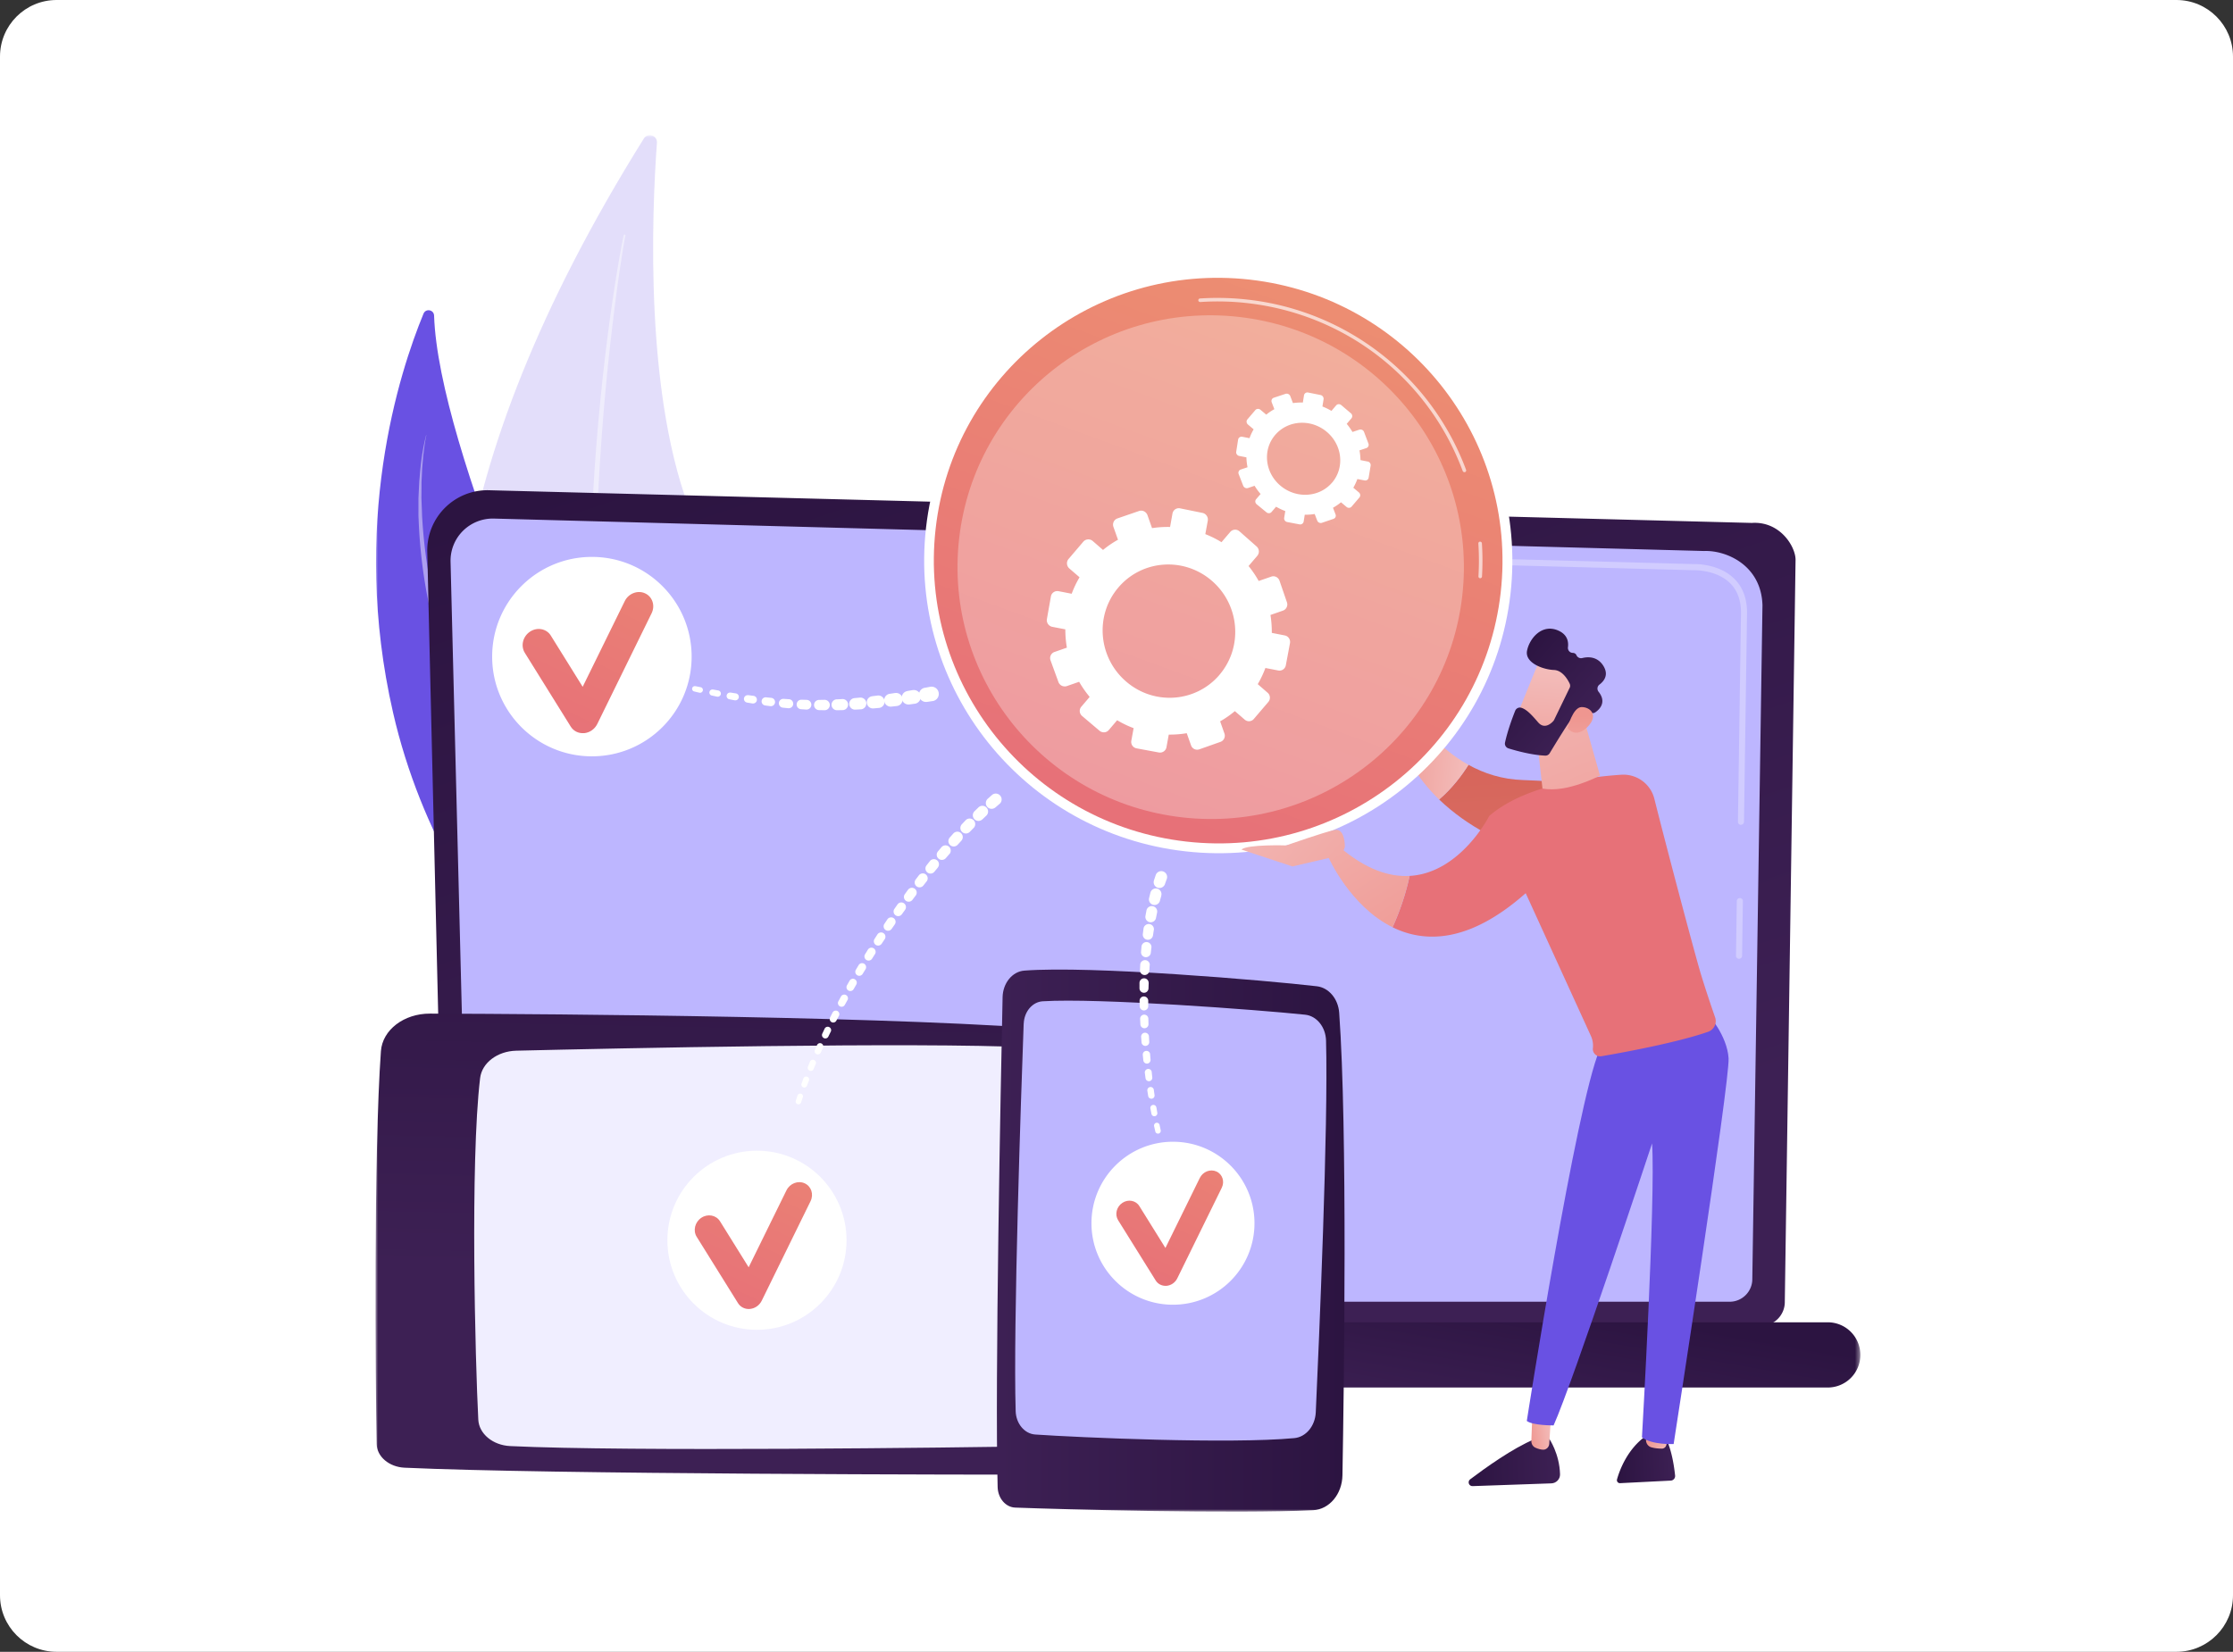 <svg width="446" height="330" viewBox="0 0 446 330" fill="none" xmlns="http://www.w3.org/2000/svg"><rect x="0" y="0" width="446" height="330" fill="#333333" stroke="none"/><path d="M0 11.303C0 5.06 5.06 0 11.303 0h423.395C440.94 0 446 5.06 446 11.303v307.395c0 6.242-5.06 11.302-11.302 11.302H11.302C5.06 330 0 324.94 0 318.698z" fill="#fff"/><mask id="a" style="mask-type:luminance" maskUnits="userSpaceOnUse" x="75" y="27" width="297" height="275"><path d="M371.57 27H75v275h296.57z" fill="#fff"/></mask><g mask="url(#a)"><path opacity=".19" d="M128.6 27.67c.78-1.25 2.71-.62 2.61.85-1.03 14.17-2.57 51.4 7.22 74.98 15.94 38.4 16.57 91.64-9.08 109.84 0 0-85.56-49.91-.75-185.67" fill="#6951E3"/><path opacity=".43" d="M124.92 47.09c-.08.34-.15.74-.22 1.12l-.2 1.16-.37 2.32q-.36 2.325-.69 4.65c-.43 3.11-.83 6.22-1.19 9.33-.74 6.23-1.36 12.47-1.85 18.72-.97 12.5-1.56 25.03-1.5 37.57.05 6.27.16 12.53.52 18.79.37 6.25.87 12.5 1.63 18.72.08.78.18 1.56.29 2.33l.32 2.33.32 2.33c.12.77.25 1.55.38 2.32.26 1.54.49 3.09.78 4.63l.9 4.61c1.28 6.13 2.86 12.2 4.77 18.17.03.1-.02.2-.12.23a.175.175 0 0 1-.22-.11c-2.09-5.93-3.76-12-5.16-18.13l-.96-4.62c-.31-1.54-.56-3.09-.84-4.64-.13-.77-.28-1.55-.4-2.32l-.35-2.33-.35-2.33c-.12-.78-.23-1.55-.32-2.34-1.57-12.48-2.26-25.05-2.28-37.62-.02-6.28.16-12.57.43-18.84.28-6.28.69-12.55 1.26-18.8.57-6.26 1.23-12.5 2.06-18.73.42-3.11.86-6.22 1.35-9.32.25-1.55.5-3.1.77-4.65l.42-2.32.22-1.16c.08-.39.15-.76.26-1.18.03-.09.12-.15.22-.13.09.03.15.12.13.21v.04z" fill="#fff"/><path d="M129.24 218.87s7.18-19.05-4.18-45.81C114.52 148.24 87.59 89.8 86.7 63.05c-.04-1.18-1.65-1.49-2.11-.39-4.85 11.75-14.69 42.14-6.08 79.72 11.1 48.46 50.73 76.49 50.73 76.49" fill="#6951E3"/><path opacity=".45" d="M85.16 86.95c-.31 1.37-.46 2.77-.63 4.15l-.18 2.09c-.06.7-.07 1.4-.11 2.1-.01.35-.04.7-.05 1.05v1.05l-.02 2.1.08 2.1c.04.7.03 1.4.09 2.09.34 5.58 1.12 11.13 2.4 16.58 1.25 5.44 2.78 10.83 4.75 16.06l.71 1.97.36.98.41.97 1.62 3.86c.27.64.53 1.29.82 1.93l.87 1.92 1.73 3.83c2.36 5.09 4.75 10.16 7.23 15.19 1.22 2.52 2.49 5.03 3.74 7.54l3.77 7.53c2.51 5.02 5.08 10.02 7.4 15.15.6 1.27 1.13 2.58 1.68 3.87.29.64.53 1.31.78 1.96.25.66.52 1.31.75 1.97.95 2.66 1.73 5.38 2.21 8.16.02.1-.05.19-.15.21a.17.17 0 0 1-.2-.13c-.33-1.37-.61-2.73-1.07-4.06-.38-1.34-.9-2.64-1.38-3.95-.25-.65-.53-1.29-.8-1.94-.27-.64-.53-1.29-.83-1.93-.59-1.27-1.15-2.55-1.78-3.8-2.44-5.04-5.04-10.01-7.64-14.99l-3.89-7.47c-1.27-2.51-2.55-5-3.8-7.52-2.53-5.02-4.93-10.1-7.29-15.2L95 148.53l-.87-1.92c-.29-.64-.54-1.3-.82-1.95l-1.61-3.91-.4-.98-.36-1-.71-1.99-.71-1.99c-.23-.67-.49-1.32-.67-2l-1.21-4.06c-.43-1.34-.72-2.73-1.07-4.09-.33-1.37-.71-2.73-.94-4.13-1.15-5.52-1.81-11.15-2.02-16.78-.05-.7-.03-1.41-.03-2.11v-2.11l.1-2.11.05-1.05c.02-.35.06-.7.09-1.05.21-2.81.58-5.61 1.29-8.33 0-.01.02-.02.03-.02s.02.02.02.03z" fill="#fff"/><path d="M88.88 260.13c0 2.62 2.15 4.77 4.77 4.77h258.06c2.62 0 4.77-2.15 4.77-4.77l2.15-148.3c0-2.62-3.09-7.74-8.75-7.36l-252.2-6.53c-3.29-.09-6.48 1.18-8.81 3.51a12 12 0 0 0-3.53 8.79l3.54 149.88z" fill="url(#b)"/><path d="M93.59 255.55c0 2.48 2.03 4.511 4.51 4.511h247.38c2.48 0 4.51-2.031 4.51-4.511l2.03-134.629c-.24-8.1-7.34-11.01-11.65-10.84l-241.72-6.48c-2.31-.06-4.55.83-6.19 2.46a8.42 8.42 0 0 0-2.47 6.18l3.59 143.3z" fill="#BDB6FF"/><path d="M347.33 191.55a.6.6 0 0 1-.6-.62l.16-10.92c0-.34.28-.58.62-.6a.6.6 0 0 1 .6.62l-.16 10.92c0 .33-.28.6-.61.6zm.39-26.76a.6.6 0 0 1-.6-.62l.61-41.82c-.01-2.5-.77-4.49-2.26-5.92-2.77-2.65-7.16-2.52-7.35-2.51l-77.25-2.07c-.34 0-.6-.29-.6-.63 0-.33.28-.6.61-.6h.02l77.21 2.07c.48-.02 5.12-.11 8.2 2.85 1.73 1.66 2.62 3.95 2.63 6.81l-.61 41.83c0 .33-.28.6-.61.6z" opacity=".3" fill="#fff"/><path d="M82.71 277.2h282.35a6.51 6.51 0 0 0 6.51-6.51v-.01a6.51 6.51 0 0 0-6.51-6.51H82.71a6.51 6.51 0 0 0-6.51 6.51v.01a6.51 6.51 0 0 0 6.51 6.51" fill="url(#c)"/><path d="M216.13 294.62c-23.86 0-106.18-.07-135.32-1.4-3.09-.14-5.53-2.21-5.58-4.73-.25-12.46-.61-58.13.85-78.48.3-4.24 4.59-7.53 9.8-7.51 25.05.08 95.49.55 127.7 3.41 3.86.34 6.89 2.88 7.21 6.03 1.39 13.59 4.55 59.52 2.8 77.08-.32 3.17-3.55 5.59-7.46 5.59z" fill="url(#d)"/><path d="M208.92 288.92c-19.27.29-83.36 1.12-107.03-.02-3.46-.17-6.21-2.45-6.36-5.27-.6-11.62-1.65-51.25.36-68.23.36-3.06 3.45-5.4 7.22-5.49 19.66-.47 79.35-1.76 102.76-.65 3.73.18 6.74 2.6 7.01 5.64 1.13 12.58 3.59 54.72 2.33 69.16-.24 2.71-2.95 4.82-6.29 4.87z" fill="#F0EEFF"/><path opacity=".5" d="M219.92 263.91c-.73-.01-1.33-.49-1.35-1.09-.13-2.94-.5-11.24-.69-14.95-.04-.73.78-1.29 1.66-1.13l.15.03c.6.11 1.04.52 1.09 1.02.23 2.51.86 10.08.54 15.08-.04.6-.66 1.06-1.4 1.05z" fill="#fff"/><path d="M200.25 199.22c-.37 17.26-1.55 76.78-.99 97.87.06 2.23 1.59 4.03 3.5 4.1 9.45.36 44.08 1.28 59.53.52 3.22-.16 5.78-3.21 5.84-6.98.32-18.11 1.03-69.05-.65-92.39-.2-2.8-2.08-5.02-4.46-5.3-10.29-1.2-45.07-4.15-58.42-3.13-2.41.18-4.29 2.49-4.35 5.31" fill="url(#e)"/><path d="M204.46 204.51c-.51 13.93-2.11 60.26-1.6 77.4.07 2.5 1.76 4.53 3.9 4.68 8.8.6 38.84 1.93 51.76.72 2.33-.22 4.15-2.42 4.28-5.14.65-14.21 2.53-57.35 2.05-74.3-.08-2.7-1.87-4.91-4.17-5.15-9.52-1-41.44-3.38-52.42-2.68-2.06.13-3.7 2.06-3.79 4.48z" fill="#BDB6FF"/><path d="M151.19 265.67c9.88 0 17.89-8.009 17.89-17.89s-8.01-17.89-17.89-17.89-17.89 8.01-17.89 17.89 8.01 17.89 17.89 17.89" fill="#fff"/><path d="M149.72 261.51c-.95.06-1.83-.38-2.32-1.17l-8.25-13.25c-.77-1.24-.36-2.94.93-3.8s2.95-.54 3.73.7l5.72 9.19 7.55-15.37c.68-1.38 2.3-2.01 3.63-1.41s1.86 2.2 1.18 3.58l-9.75 19.88c-.45.91-1.33 1.54-2.32 1.64h-.1z" fill="url(#f)"/><path d="m138.89 137.08 1.05.21a.56.56 0 1 1-.22 1.1h-.02l-1.05-.25a.54.54 0 0 1-.4-.65c.07-.28.34-.46.63-.4zm3.51.67 1.06.19c.34.06.57.39.51.73s-.39.57-.73.51h-.02l-1.06-.23a.6.6 0 0 1-.46-.72c.07-.32.38-.52.7-.47zm3.52.61 1.06.17a.7.7 0 0 1 .58.8.7.7 0 0 1-.8.58h-.03l-1.06-.21a.67.67 0 0 1-.53-.79c.07-.36.41-.59.77-.54zm3.53.52 1.06.14c.42.06.71.44.66.86s-.44.71-.86.66h-.03l-1.07-.18a.75.75 0 0 1-.61-.86c.07-.39.43-.66.83-.61zm3.54.43 1.06.11c.46.05.79.45.75.91-.05.46-.45.79-.91.75h-.03l-1.07-.15a.817.817 0 0 1 .19-1.62zm3.54.31 1.06.07c.5.03.87.46.84.96s-.46.87-.96.84h-.03l-1.08-.11a.883.883 0 0 1 .14-1.76zm3.54.17 1.06.03h.01a.971.971 0 0 1-.04 1.94h-.04l-1.08-.07a.952.952 0 0 1 .08-1.9zm3.54.04 1.06-.02h.01c.57 0 1.05.45 1.06 1.02 0 .57-.45 1.05-1.02 1.06h-.04l-1.09-.02c-.56-.01-1.01-.48-1-1.04.01-.55.45-.99 1-1zm3.54-.11 1.06-.06h.01c.61-.04 1.13.43 1.17 1.04.03.61-.43 1.13-1.04 1.17h-.04l-1.09.02a1.09 1.09 0 0 1-.09-2.18h.02zm3.53-.25 1.06-.1h.01c.65-.06 1.22.41 1.28 1.06s-.41 1.22-1.06 1.28h-.04l-1.09.06c-.64.04-1.18-.45-1.22-1.09a1.15 1.15 0 0 1 1.04-1.21zm3.53-.38 1.06-.13h.01c.68-.09 1.3.39 1.39 1.08.09.68-.4 1.31-1.08 1.39h-.05l-1.08.1a1.23 1.23 0 0 1-1.33-1.11c-.06-.66.41-1.24 1.06-1.32h.01z" fill="#fff"/><path d="m177.72 138.61 1.05-.16c.72-.11 1.39.38 1.5 1.1s-.38 1.39-1.1 1.5h-.05l-1.08.12c-.71.08-1.35-.43-1.43-1.14-.08-.69.4-1.32 1.08-1.42z" fill="#fff"/><path d="m181.23 138.05 1.05-.18c.75-.13 1.47.37 1.6 1.12s-.37 1.47-1.12 1.6h-.05l-1.07.15c-.74.1-1.43-.42-1.53-1.16-.1-.73.39-1.4 1.11-1.52h.01z" fill="#fff"/><path d="m184.73 137.41 1.05-.2c.79-.15 1.55.36 1.7 1.15s-.36 1.55-1.15 1.7h-.05l-1.07.16a1.43 1.43 0 0 1-.49-2.82zm-66.51 13.69c11.002 0 19.92-8.919 19.92-19.92s-8.918-19.92-19.92-19.92-19.92 8.918-19.92 19.92c0 11.001 8.918 19.92 19.92 19.92" fill="#fff"/><path d="M116.59 146.47c-1.06.07-2.04-.42-2.59-1.3l-9.18-14.75c-.86-1.38-.4-3.27 1.04-4.23 1.43-.95 3.29-.6 4.15.78l6.37 10.24 8.4-17.11c.75-1.54 2.57-2.24 4.05-1.57s2.07 2.45 1.32 3.98l-10.86 22.14c-.5 1.01-1.49 1.71-2.58 1.82z" fill="url(#g)"/><path d="m233.03 175.63-.35.98v.03c-.23.6-.89.91-1.49.7-.59-.21-.9-.86-.71-1.45l.35-1.05c.2-.61.87-.95 1.48-.74.61.2.95.87.74 1.48v.05zm-1.08 3.32-.28 1.01v.02c-.17.59-.78.94-1.37.78-.58-.16-.93-.76-.79-1.34l.26-1.07c.15-.6.76-.97 1.36-.82s.97.76.82 1.36zm-.85 3.4-.21 1.03v.02c-.12.58-.69.95-1.27.83-.57-.12-.94-.67-.84-1.24l.2-1.08c.11-.59.67-.98 1.26-.87s.98.67.87 1.26v.04zm-.65 3.47-.16 1.05c-.09.58-.61.96-1.17.87-.55-.08-.93-.6-.86-1.15l.14-1.08c.07-.57.6-.97 1.17-.9s.97.6.9 1.17v.04zm-.48 3.5-.12 1.06a.98.98 0 0 1-1.95-.18l.09-1.08a.998.998 0 1 1 1.99.17v.04zm-.34 3.53-.07 1.06a.94.94 0 0 1-1 .88.934.934 0 0 1-.87-.98l.05-1.08c.02-.53.47-.93 1-.91s.93.47.91 1v.02zm-.2 3.55-.04 1.07c-.02.5-.43.89-.93.87a.905.905 0 0 1-.87-.91v-1.08c.02-.5.43-.91.93-.9.5 0 .91.42.9.92v.02zm-.09 3.55v1.07c0 .47-.39.85-.86.85a.86.86 0 0 1-.85-.84l-.02-1.08c0-.48.37-.87.85-.88.48 0 .87.37.88.85zm.02 3.56.03 1.07a.81.81 0 0 1-1.62.07l-.05-1.08c-.02-.45.33-.84.78-.86s.84.33.86.78zm.12 3.56.06 1.07c.02.43-.3.79-.73.81a.774.774 0 0 1-.81-.71l-.08-1.08c-.03-.43.29-.81.72-.84s.81.29.84.72zm.23 3.56.09 1.07c.03.4-.27.75-.66.79a.73.73 0 0 1-.78-.65l-.11-1.08c-.04-.41.25-.77.66-.81s.77.25.81.66v.01zm.32 3.55.12 1.06c.04.38-.23.72-.6.76s-.7-.22-.75-.59l-.14-1.07c-.05-.38.22-.73.6-.78s.73.22.78.6v.01zm.42 3.54.15 1.06c.05.35-.2.68-.55.72a.645.645 0 0 1-.72-.53l-.17-1.07a.654.654 0 0 1 1.29-.21zm.52 3.53.18 1.05a.594.594 0 0 1-1.17.22l-.21-1.06a.605.605 0 1 1 1.19-.23v.01zm.64 3.51.22 1.05c.06.3-.13.6-.43.66a.56.56 0 0 1-.65-.42l-.24-1.05a.57.57 0 0 1 .42-.68c.3-.07.61.12.68.42zm2.67 35.9c8.991 0 16.28-7.289 16.28-16.28s-7.289-16.28-16.28-16.28S218 235.389 218 244.38s7.289 16.28 16.28 16.28" fill="#fff"/><path d="M232.94 256.88c-.86.06-1.67-.35-2.11-1.06l-7.51-12.05c-.7-1.13-.32-2.68.85-3.46s2.69-.49 3.39.64l5.21 8.37 6.87-13.99c.62-1.26 2.1-1.83 3.31-1.29s1.69 2 1.07 3.26l-8.88 18.09c-.41.83-1.21 1.4-2.11 1.49z" fill="url(#h)"/><path d="M304.2 155.84c17.95.53 22.19 4.73 22.19 4.73l-10.07 12.53s-17.44-2.32-28.88-13.38c2.63-2.26 4.57-4.87 5.86-6.92 3.08 1.71 6.71 2.91 10.9 3.04" fill="url(#i)"/><path d="M279.29 126.59c.09-.57.88-.64 1.06-.09l1.72 5.1c.33.99.36 2.05.06 3.05l-1.11 2.73c-.39 1.35-.19 2.8.56 3.98 1.79 2.84 5.7 8.11 11.72 11.45-1.29 2.05-3.23 4.66-5.86 6.92-4.2-4.06-7.58-9.3-9.01-16.03-1-.43-1.58-1.48-1.41-2.56l2.26-14.55z" fill="url(#j)"/><path d="M301.691 118.64c3.637-32.064-19.547-61.02-51.782-64.677-32.234-3.655-61.313 19.375-64.95 51.439-3.636 32.065 19.548 61.021 51.782 64.677 32.235 3.656 61.314-19.374 64.95-51.439" fill="#fff"/><path d="M299.734 118.4c3.515-31-18.899-58.995-50.063-62.53-31.165-3.533-59.278 18.732-62.794 49.732s18.898 58.995 50.063 62.529c31.164 3.534 59.278-18.731 62.794-49.731" fill="url(#k)"/><path opacity=".66" d="M295.65 115.52h-.02a.36.36 0 0 1-.34-.38c.13-2.18.13-4.38-.02-6.55-.01-.2.14-.37.33-.38.2 0 .37.14.38.33.15 2.2.15 4.43.02 6.64-.01.19-.17.34-.36.34zm-3.16-21.19c-.15 0-.28-.09-.34-.23-6.88-18.46-23.36-31.31-43-33.54-3.13-.36-6.3-.43-9.43-.22-.19 0-.37-.14-.38-.33-.01-.2.14-.37.33-.38 3.17-.21 6.38-.13 9.56.23a52.9 52.9 0 0 1 26.96 11.12 52.7 52.7 0 0 1 16.63 22.88.36.36 0 0 1-.21.46c-.04.02-.08.02-.13.02z" fill="#fff"/><path opacity=".3" d="M292.064 119.005c3.131-27.608-16.828-52.54-44.579-55.687-27.751-3.148-52.786 16.682-55.917 44.291s16.828 52.54 44.579 55.688c27.751 3.147 52.786-16.683 55.917-44.292" fill="#fff"/><path d="m256.62 126.95-2.6-.51a21.5 21.5 0 0 0-.27-3.58l2.5-.87c.67-.24 1.03-.98.79-1.67l-1.48-4.3c-.24-.69-.98-1.06-1.65-.82l-2.51.87c-.58-1.04-1.25-2.04-2.02-2.99l1.74-2.04c.47-.55.41-1.38-.14-1.87l-3.42-3.02a1.29 1.29 0 0 0-1.84.12l-1.75 2.05a20 20 0 0 0-3.23-1.61l.49-2.67c.13-.72-.34-1.42-1.05-1.57l-4.47-.91c-.72-.15-1.4.32-1.53 1.04l-.48 2.68c-1.2-.03-2.41.05-3.6.23l-.91-2.58c-.25-.7-1-1.08-1.69-.84l-4.31 1.48c-.69.24-1.05 1-.8 1.7l.91 2.56c-1.05.58-2.05 1.26-2.99 2.04l-2.05-1.78a1.33 1.33 0 0 0-1.88.12l-2.96 3.47c-.47.56-.4 1.4.16 1.89l2.04 1.76c-.63 1.06-1.15 2.16-1.57 3.29l-2.61-.51c-.72-.14-1.42.33-1.54 1.05l-.8 4.51c-.13.72.36 1.42 1.08 1.56l2.6.5c0 1.23.1 2.45.31 3.66l-2.47.86c-.69.24-1.05.99-.79 1.69l1.57 4.31c.25.69 1.01 1.05 1.7.81l2.44-.85c.6 1.06 1.31 2.06 2.1 3.02l-1.67 1.96c-.47.55-.4 1.38.16 1.85l3.48 2.95c.56.47 1.39.41 1.85-.14l1.67-1.96c1.06.63 2.16 1.16 3.29 1.58l-.46 2.52c-.13.71.34 1.39 1.06 1.52l4.44.82c.71.13 1.39-.34 1.52-1.04l.46-2.53c1.21.01 2.41-.08 3.59-.28l.86 2.43c.24.68.98 1.03 1.66.79l4.22-1.49c.67-.24 1.03-.98.79-1.66l-.86-2.44c1.03-.58 2.01-1.27 2.94-2.04l1.97 1.7c.54.47 1.36.41 1.82-.14l2.9-3.4c.46-.54.4-1.37-.14-1.83l-1.98-1.72c.61-1.04 1.12-2.12 1.53-3.23l2.57.5c.7.14 1.38-.33 1.51-1.04l.83-4.43c.13-.71-.33-1.39-1.03-1.53m-13.05 7.87c-4.71 5.52-13.03 6.15-18.61 1.37-5.62-4.8-6.34-13.25-1.58-18.83s13.16-6.14 18.72-1.28c5.53 4.84 6.18 13.21 1.47 18.73zm29.61-42.61-1.45-.29a11.5 11.5 0 0 0-.2-1.94l1.37-.46c.37-.12.56-.53.42-.9l-.88-2.33a.76.76 0 0 0-.93-.45l-1.38.46c-.33-.56-.72-1.11-1.15-1.62l.94-1.1c.25-.29.21-.75-.1-1.01l-1.93-1.64c-.31-.26-.76-.24-1.02.06l-.94 1.1c-.58-.35-1.19-.64-1.8-.88l.23-1.44a.763.763 0 0 0-.6-.85l-2.48-.5c-.4-.08-.77.17-.83.56l-.23 1.44c-.66-.02-1.33.02-1.98.11l-.53-1.39a.767.767 0 0 0-.94-.46l-2.35.78c-.38.13-.56.53-.42.91l.53 1.38c-.57.31-1.11.67-1.62 1.09l-1.15-.97c-.31-.26-.78-.24-1.03.06l-1.59 1.86c-.25.3-.2.75.11 1.02l1.14.96c-.33.57-.61 1.16-.82 1.77l-1.44-.28a.7.7 0 0 0-.84.56l-.38 2.43c-.06.39.21.77.61.84l1.43.28c.01.66.09 1.32.22 1.98l-1.35.45c-.38.13-.56.53-.42.91l.91 2.34c.15.37.57.57.94.45l1.33-.45c.34.57.75 1.12 1.2 1.64l-.9 1.05c-.25.3-.2.74.11 1l1.96 1.61c.31.26.77.23 1.02-.07l.9-1.05c.59.34 1.21.64 1.84.87l-.22 1.36c-.06.38.21.76.6.83l2.46.47c.39.07.76-.17.83-.56l.22-1.37c.67.01 1.33-.03 1.98-.14l.51 1.32c.14.37.56.56.93.44l2.32-.79a.67.67 0 0 0 .41-.89l-.51-1.33c.56-.31 1.1-.68 1.6-1.09l1.11.93c.31.26.76.23 1.01-.07l1.56-1.83c.25-.29.2-.74-.1-1l-1.12-.94q.48-.84.81-1.74l1.43.28c.39.08.76-.17.82-.55l.4-2.4c.06-.38-.2-.76-.59-.83zm-7.12 4.2c-2.53 2.97-7.12 3.27-10.27.66-3.16-2.62-3.66-7.18-1.1-10.17 2.55-2.99 7.17-3.27 10.31-.62 3.12 2.63 3.59 7.17 1.06 10.14z" fill="#fff"/><path d="M332.56 287.1s1.4 1.97 2.01 7.67a.923.923 0 0 1-.87 1.03l-10.12.51a.6.6 0 0 1-.61-.76c.5-1.79 2.08-6.16 5.96-8.81l3.63.35z" fill="url(#l)"/><path d="m333.93 284-1.11 4.71c-.1.41-.46.7-.87.7-.56 0-1.36-.04-2.13-.26-.69-.2-1.13-.88-1.05-1.6l.52-4.61z" fill="url(#m)"/><path d="M309.44 287.45s2.04 2.95 2.15 7.09c.02.97-.76 1.78-1.74 1.81l-15.73.55c-.74.03-1.07-.91-.48-1.36 2.9-2.19 8.62-6.3 12.8-7.99l3.01-.1z" fill="url(#n)"/><path d="m309.83 282.42-.4 6.05c-.05.68-.63 1.21-1.3 1.15-.41-.03-.9-.14-1.45-.39-.52-.23-.84-.77-.82-1.34l.27-7.3 3.7 1.82z" fill="url(#o)"/><path d="M341.15 202.64s3.81 4.2 4.1 8.77-10.97 77.08-10.97 77.08-4.3.23-6.33-1.34c0 0 2.75-47.57 2.02-58.72 0 0-15.82 47.81-19.67 56.34 0 0-4.13.04-5.35-.89 0 0 9.86-63.18 14.52-74.08l21.7-7.17z" fill="#6951E3"/><path d="M330.31 227.07c.25 0 .48-.15.58-.39l2.49-6.46 3.94-1.94c.31-.15.43-.52.28-.83a.625.625 0 0 0-.83-.28l-4.16 2.05c-.14.07-.25.19-.3.33l-2.57 6.68c-.12.32.04.67.35.8.07.03.15.04.22.04" fill="#6951E3"/><path d="M297.46 163c7.02-6.04 19.29-7.75 26.34-8.22a6.37 6.37 0 0 1 6.63 4.82c2.17 8.7 8.17 31.39 9.38 35.31 1 3.22 2.06 6.37 2.75 8.34.41 1.18-.21 2.46-1.39 2.88-6.13 2.15-16.94 4.14-21.32 4.89-.96.17-1.81-.64-1.7-1.61.09-.82-.04-1.66-.38-2.41l-13.04-28.56c-11.26 9.97-20.13 9.99-26.59 6.81a50.6 50.6 0 0 0 3.41-10.26c10.14-.58 15.9-11.98 15.9-11.98z" fill="url(#p)"/><path d="m265.33 171.27 2.06-2.19c5.36 4.64 10.11 6.14 14.16 5.91-.75 3.47-1.89 6.89-3.41 10.26-8.51-4.2-12.81-13.98-12.81-13.98" fill="url(#q)"/><path d="m268.06 170.79-9.92 2.31-10.19-3.37c1.16-1.08 8.95-.83 8.95-.83s7.58-2.68 9.69-3.09c1.75-.34 1.99 2.23 2.02 3.11v.29l-.56 1.57z" fill="url(#r)"/><path d="m315.7 141.32 3.87 13.62s-6.61 3.55-11.49 2.59l-1.34-12 8.97-4.21z" fill="url(#s)"/><path d="M307.69 131.43c-.14.16-5.4 13.24-5.4 13.24l7.53 2.84 6.83-11.66s-6.58-7.09-8.96-4.43z" fill="url(#t)"/><path d="m313.52 137.39-3.11 6.42c-.04.08-.09.16-.15.23-.37.42-1.76 1.77-3.05.27-1.17-1.36-2.26-2.59-3.36-2.91-.49-.15-1.01.11-1.21.58-.48 1.19-1.5 3.89-2.04 6.37-.11.5.19 1 .68 1.16 1.48.46 4.63 1.34 7.34 1.45.37.02.71-.17.9-.48.92-1.53 3.74-6.17 4.72-7.35.92-1.1 2.86-.85 3.66-.68.26.05.54 0 .76-.16.78-.54 2.31-1.98.62-4.1a1 1 0 0 1 .18-1.42c.9-.68 1.93-1.94.76-3.78-1.19-1.87-3.05-1.81-4.21-1.52a1 1 0 0 1-1.14-.57c-.11-.25-.34-.46-.77-.47-.58-.02-1-.55-.93-1.12.14-1.1-.09-2.53-1.94-3.34-3.27-1.44-5.75 1.6-6.23 4.02s3.15 3.77 5.36 3.86c1.69.06 2.74 1.86 3.15 2.72.13.27.13.59 0 .86z" fill="url(#u)"/><path d="M313.09 145.45s1.03-4.18 2.81-4.19c1.79 0 3.34 1.63 1.32 3.82-2.51 2.71-4.13.37-4.13.37" fill="url(#v)"/><path d="m199.63 160.61-.8.69h-.01c-.49.43-1.22.37-1.64-.11-.41-.48-.36-1.2.11-1.62l.82-.73c.48-.43 1.22-.39 1.65.1.43.48.39 1.22-.1 1.65h-.01zm-2.64 2.35-.77.73h-.01c-.45.44-1.17.42-1.6-.04-.42-.45-.41-1.15.03-1.58l.78-.76a1.138 1.138 0 1 1 1.59 1.63H197zm-2.54 2.46-.74.76c-.43.44-1.12.45-1.56.02-.43-.42-.44-1.11-.03-1.54l.75-.79c.42-.44 1.12-.46 1.57-.04.44.42.46 1.12.04 1.57h-.01zm-2.45 2.56-.72.78c-.4.44-1.08.47-1.51.07a1.08 1.08 0 0 1-.08-1.5l.72-.81c.4-.45 1.08-.49 1.52-.09.45.4.49 1.08.09 1.52h-.01zm-2.38 2.64-.7.81c-.38.44-1.03.49-1.47.11-.43-.37-.48-1.02-.11-1.45l.7-.83c.37-.44 1.03-.5 1.48-.13.44.37.5 1.03.13 1.48zm-2.31 2.71-.68.82c-.35.44-.99.5-1.42.14a1.01 1.01 0 0 1-.15-1.41l.67-.85a1.017 1.017 0 1 1 1.59 1.27zm-2.24 2.76-.66.84a.974.974 0 0 1-1.54-1.19l.65-.86c.33-.43.95-.52 1.38-.19s.52.95.19 1.38zm-2.18 2.82-.64.85c-.31.42-.91.51-1.33.19a.95.95 0 0 1-.2-1.31l.64-.88a.959.959 0 1 1 1.55 1.13zm-2.12 2.86-.63.87c-.3.42-.87.51-1.28.21a.92.92 0 0 1-.22-1.27l.62-.89c.29-.42.87-.52 1.29-.23s.52.87.23 1.29zm-2.06 2.91-.61.88a.882.882 0 0 1-1.46-.99l.6-.9c.27-.41.83-.52 1.24-.25s.52.83.25 1.24zm-2.01 2.95-.59.89a.857.857 0 0 1-1.44-.93l.58-.91a.87.87 0 0 1 1.2-.26c.41.26.52.79.26 1.2zm-1.95 2.99-.57.9c-.24.39-.76.5-1.14.26a.82.82 0 0 1-.26-1.13l.56-.92a.84.84 0 0 1 1.15-.28c.39.24.52.76.28 1.15zm-1.89 3.03-.56.91c-.23.38-.72.5-1.09.27a.795.795 0 0 1-.27-1.08l.55-.93c.22-.38.72-.51 1.1-.29s.51.72.29 1.1zm-1.84 3.06-.54.93a.767.767 0 0 1-1.33-.76l.53-.94c.21-.37.68-.51 1.05-.3s.51.68.3 1.05zm-1.76 3.1-.52.94a.73.73 0 0 1-1 .29.733.733 0 0 1-.29-.99l.51-.95c.19-.36.64-.5 1.01-.31.36.19.5.64.31 1.01zm-1.71 3.14-.5.95a.701.701 0 0 1-1.25-.64l.49-.97c.18-.35.61-.49.96-.32.35.18.49.61.32.96zm-1.63 3.17-.47.96c-.16.34-.57.48-.9.31a.67.67 0 0 1-.31-.89l.46-.98c.16-.34.57-.49.91-.33s.49.57.33.91zm-1.55 3.21-.45.97a.641.641 0 0 1-1.17-.52l.44-.99c.15-.33.53-.48.86-.33s.48.53.33.86zm-1.45 3.26-.42.98c-.13.32-.49.46-.8.33a.623.623 0 0 1-.33-.8l.41-1c.13-.32.49-.47.81-.34s.47.49.34.81zm-1.36 3.3-.38 1c-.12.31-.45.46-.75.34a.58.58 0 0 1-.34-.74l.37-1.02c.11-.31.45-.47.76-.35.31.11.47.45.35.76zm-1.22 3.34-.34 1.01a.55.55 0 1 1-1.05-.33l.33-1.03a.565.565 0 1 1 1.08.34z" fill="#fff"/></g><defs><linearGradient id="b" x1="246.25" y1="253.49" x2="185.3" y2="70.65" gradientUnits="userSpaceOnUse"><stop stop-color="#3D2054"/><stop offset="1" stop-color="#2C1441"/></linearGradient><linearGradient id="c" x1="223.15" y1="274.9" x2="228.16" y2="245.97" gradientUnits="userSpaceOnUse"><stop stop-color="#3D2054"/><stop offset="1" stop-color="#2C1441"/></linearGradient><linearGradient id="d" x1="150.055" y1="254.847" x2="151.87" y2="163.627" gradientUnits="userSpaceOnUse"><stop stop-color="#3D2054"/><stop offset="1" stop-color="#2C1441"/></linearGradient><linearGradient id="e" x1="199.11" y1="247.85" x2="268.57" y2="247.85" gradientUnits="userSpaceOnUse"><stop stop-color="#3D2054"/><stop offset="1" stop-color="#2C1441"/></linearGradient><linearGradient id="f" x1="171.83" y1="197.23" x2="141.72" y2="260.67" gradientUnits="userSpaceOnUse"><stop stop-color="#EE9470"/><stop offset="1" stop-color="#E77178"/></linearGradient><linearGradient id="g" x1="141.2" y1="74.9" x2="107.68" y2="145.53" gradientUnits="userSpaceOnUse"><stop stop-color="#EE9470"/><stop offset="1" stop-color="#E77178"/></linearGradient><linearGradient id="h" x1="253.06" y1="198.39" x2="225.66" y2="256.11" gradientUnits="userSpaceOnUse"><stop stop-color="#EE9470"/><stop offset="1" stop-color="#E77178"/></linearGradient><linearGradient id="i" x1="303.639" y1="108.572" x2="307.222" y2="162.231" gradientUnits="userSpaceOnUse"><stop stop-color="#CF5345"/><stop offset="1" stop-color="#D8695F"/></linearGradient><linearGradient id="j" x1="294.432" y1="143.923" x2="277.062" y2="141.966" gradientUnits="userSpaceOnUse"><stop stop-color="#F3BDBB"/><stop offset="1" stop-color="#EF9690"/></linearGradient><linearGradient id="k" x1="271.431" y1="35.472" x2="225.201" y2="161.262" gradientUnits="userSpaceOnUse"><stop stop-color="#EE9470"/><stop offset="1" stop-color="#E77178"/></linearGradient><linearGradient id="l" x1="334.593" y1="289.941" x2="322.948" y2="290.533" gradientUnits="userSpaceOnUse"><stop stop-color="#3D2054"/><stop offset="1" stop-color="#2C1441"/></linearGradient><linearGradient id="m" x1="333.8" y1="286.348" x2="329.1" y2="285.818" gradientUnits="userSpaceOnUse"><stop stop-color="#F3BDBB"/><stop offset="1" stop-color="#EF9690"/></linearGradient><linearGradient id="n" x1="311.329" y1="291.84" x2="293.04" y2="292.478" gradientUnits="userSpaceOnUse"><stop stop-color="#3D2054"/><stop offset="1" stop-color="#2C1441"/></linearGradient><linearGradient id="o" x1="309.773" y1="284.089" x2="305.107" y2="284.731" gradientUnits="userSpaceOnUse"><stop stop-color="#F3BDBB"/><stop offset="1" stop-color="#EF9690"/></linearGradient><linearGradient id="p" x1="386.6" y1="38.4" x2="353.27" y2="106.14" gradientUnits="userSpaceOnUse"><stop stop-color="#EE9470"/><stop offset="1" stop-color="#E77178"/></linearGradient><linearGradient id="q" x1="254.665" y1="143.276" x2="286.943" y2="194.211" gradientUnits="userSpaceOnUse"><stop stop-color="#F3BDBB"/><stop offset="1" stop-color="#EF9690"/></linearGradient><linearGradient id="r" x1="242.704" y1="153.532" x2="288.699" y2="192.542" gradientUnits="userSpaceOnUse"><stop stop-color="#F3BDBB"/><stop offset="1" stop-color="#EF9690"/></linearGradient><linearGradient id="s" x1="300.078" y1="119.814" x2="328.908" y2="190.719" gradientUnits="userSpaceOnUse"><stop stop-color="#F3BDBB"/><stop offset="1" stop-color="#EF9690"/></linearGradient><linearGradient id="t" x1="310.112" y1="133.16" x2="307.98" y2="159.889" gradientUnits="userSpaceOnUse"><stop stop-color="#F3BDBB"/><stop offset="1" stop-color="#EF9690"/></linearGradient><linearGradient id="u" x1="315.911" y1="145.224" x2="301.483" y2="132.391" gradientUnits="userSpaceOnUse"><stop stop-color="#3D2054"/><stop offset="1" stop-color="#2C1441"/></linearGradient><linearGradient id="v" x1="316.556" y1="161.562" x2="315.71" y2="142.997" gradientUnits="userSpaceOnUse"><stop stop-color="#F3BDBB"/><stop offset="1" stop-color="#EF9690"/></linearGradient></defs></svg>